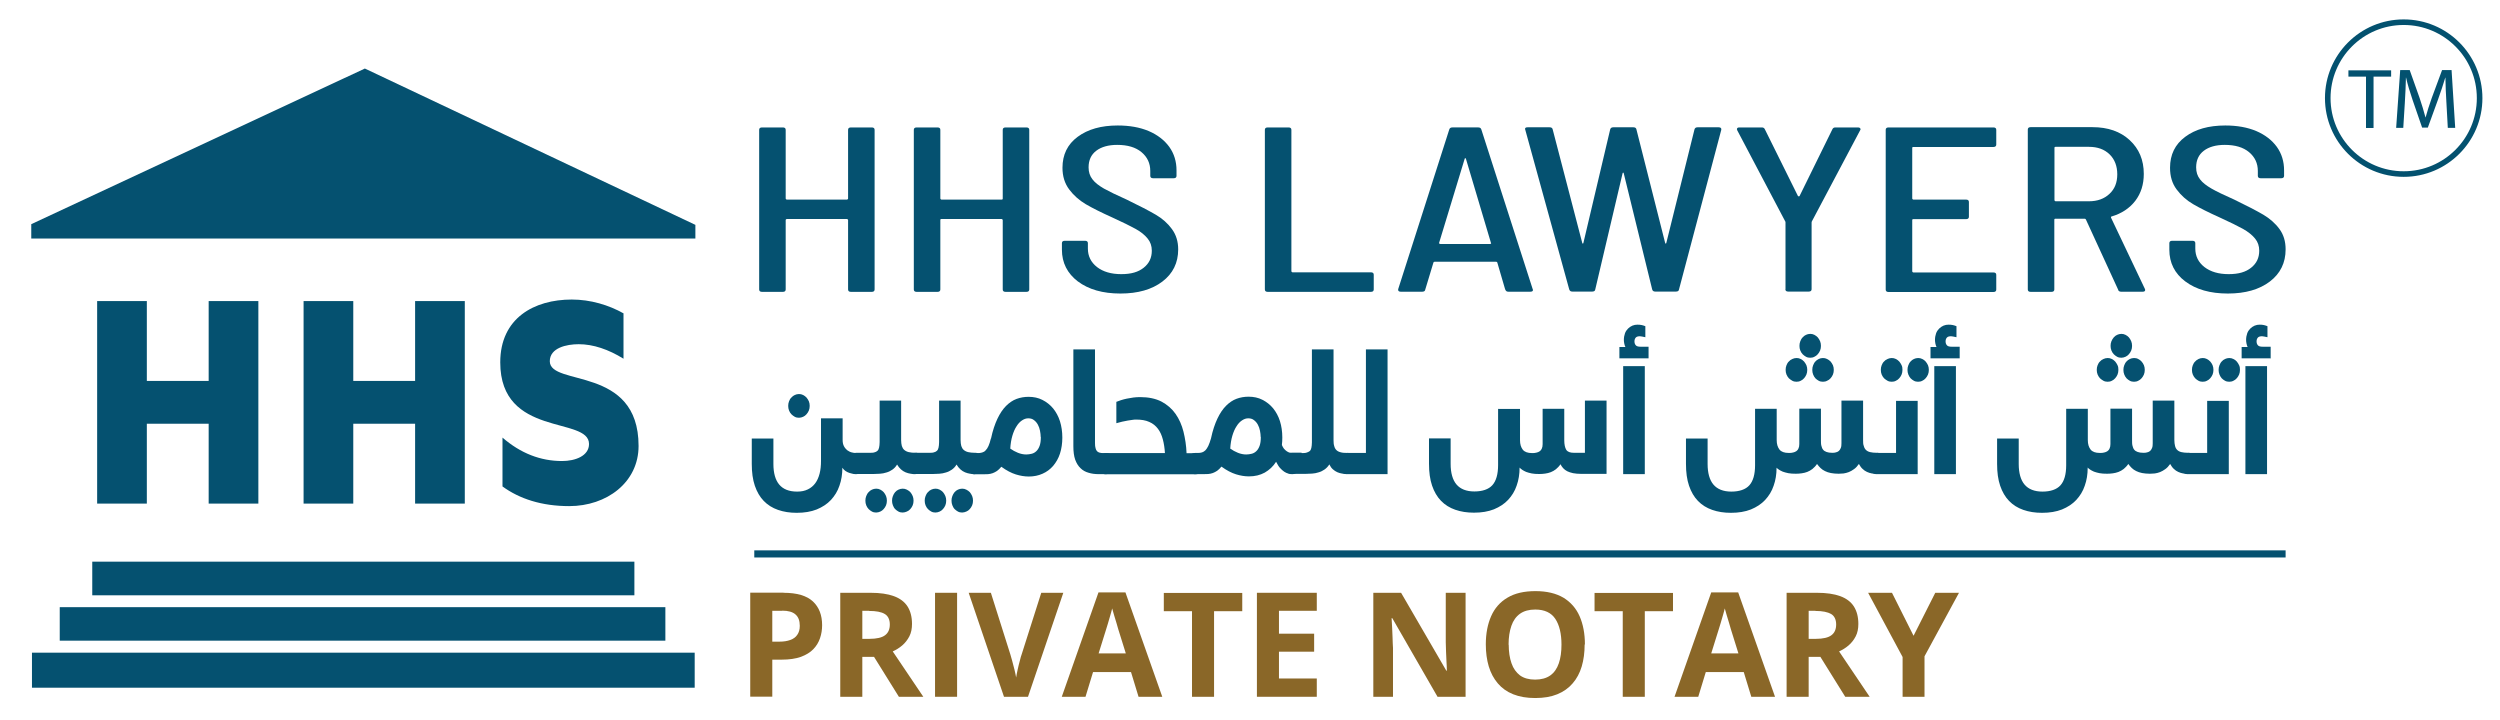 <?xml version="1.0" encoding="UTF-8"?>
<svg id="Layer_1" xmlns="http://www.w3.org/2000/svg" version="1.1" viewBox="0 0 179.11 51.55">
  <!-- Generator: Adobe Illustrator 29.1.0, SVG Export Plug-In . SVG Version: 2.1.0 Build 142)  -->
  <defs>
    <style>
      .st0 {
        fill: #03516f;
      }

      .st1 {
        fill: none;
        stroke: #03516f;
        stroke-miterlimit: 10;
        stroke-width: .4px;
      }

      .st2 {
        fill: #055170;
      }

      .st3 {
        fill: #8a6728;
      }
    </style>
  </defs>
  <g>
    <g>
      <path class="st2" d="M60.96,9.13h1.5c.13,0,.2.06.2.17v11.44c0,.11-.07.17-.2.17h-1.5c-.13,0-.2-.06-.2-.17v-4.98s-.03-.07-.08-.07h-4.31s-.08.02-.08.07v4.98c0,.11-.07.17-.2.17h-1.5c-.13,0-.2-.06-.2-.17v-11.44c0-.11.07-.17.2-.17h1.5c.13,0,.2.06.2.17v4.93s.03.07.08.07h4.31s.08-.02.08-.07v-4.93c0-.11.07-.17.2-.17Z"/>
      <path class="st2" d="M72.04,9.13h1.5c.13,0,.2.06.2.17v11.44c0,.11-.07.17-.2.17h-1.5c-.13,0-.2-.06-.2-.17v-4.98s-.03-.07-.08-.07h-4.31c-.05,0-.08.02-.08.07v4.98c0,.11-.07.17-.2.17h-1.5c-.13,0-.2-.06-.2-.17v-11.44c0-.11.07-.17.2-.17h1.5c.13,0,.2.06.2.17v4.93s.03.07.08.07h4.31c.05,0,.08-.02.08-.07v-4.93c0-.11.07-.17.2-.17Z"/>
      <path class="st2" d="M77.23,20.17c-.76-.58-1.15-1.34-1.15-2.28v-.47c0-.11.07-.17.2-.17h1.46c.13,0,.2.06.2.17v.39c0,.54.22.98.65,1.32.44.34,1.02.51,1.74.51s1.22-.15,1.61-.46.58-.71.58-1.22c0-.34-.1-.63-.3-.87-.2-.25-.48-.48-.86-.69s-.93-.48-1.65-.81c-.8-.36-1.44-.68-1.92-.96-.47-.28-.87-.63-1.19-1.06-.32-.43-.48-.94-.48-1.55,0-.94.36-1.68,1.09-2.22s1.68-.81,2.87-.81c.84,0,1.58.13,2.22.4.63.27,1.12.65,1.47,1.13.35.49.52,1.05.52,1.69v.39c0,.11-.07.17-.2.17h-1.48c-.13,0-.2-.06-.2-.17v-.35c0-.55-.21-1-.63-1.35s-1-.52-1.74-.52c-.63,0-1.13.14-1.5.42s-.55.68-.55,1.19c0,.34.09.62.28.86.18.24.46.45.82.66.36.2.91.47,1.63.79.91.44,1.6.8,2.08,1.08s.86.62,1.16,1.03.45.89.45,1.46c0,.96-.38,1.73-1.13,2.3s-1.75.86-3.01.86-2.28-.29-3.05-.87h.01Z"/>
      <path class="st2" d="M90.62,20.74v-11.44c0-.11.07-.17.2-.17h1.5c.13,0,.2.06.2.17v10.14s.03.07.08.07h5.62c.13,0,.2.06.2.17v1.06c0,.11-.07.17-.2.17h-7.4c-.13,0-.2-.06-.2-.17Z"/>
      <path class="st2" d="M107.84,20.75l-.57-1.95s-.03-.05-.1-.05h-4.37c-.05,0-.09.02-.1.05l-.59,1.95c-.01.1-.09.15-.22.15h-1.54c-.07,0-.12-.02-.15-.05-.03-.03-.04-.08-.03-.13l3.66-11.44c.03-.1.1-.15.22-.15h1.86c.12,0,.19.05.22.15l3.68,11.44.02.05c0,.09-.07.13-.2.13h-1.56c-.12,0-.19-.05-.22-.15h-.01ZM103.12,17.45s.04.03.07.03h3.56s.05,0,.07-.03.02-.03,0-.04l-1.8-6.05s-.03-.03-.04-.03-.03.01-.04.03l-1.84,6.05s0,.03.01.04h.01Z"/>
      <path class="st2" d="M112.43,20.75l-3.15-11.44-.02-.07c0-.08.06-.12.18-.12h1.58c.13,0,.2.05.22.15l2.12,8.14s.03.05.04.05.03-.02.04-.05l1.92-8.14c.03-.1.1-.15.22-.15h1.44c.13,0,.2.05.22.15l2.06,8.14s.03.05.04.05.03-.02.04-.05l2.02-8.14c.03-.1.1-.15.22-.15h1.52c.07,0,.12.02.15.05s.04.08.03.13l-3.03,11.44c-.01.1-.09.15-.22.15h-1.48c-.12,0-.19-.05-.22-.15l-2.04-8.33s-.03-.05-.04-.05-.03.02-.04.05l-1.96,8.33c-.01.1-.09.15-.22.15h-1.42c-.12,0-.19-.05-.22-.15h0Z"/>
      <path class="st2" d="M127.92,20.72v-4.78s0-.07-.02-.08l-3.44-6.53-.02-.07c0-.09.06-.13.18-.13h1.6c.11,0,.18.04.22.13l2.37,4.78s.03.03.06.03.05-.01.06-.03l2.35-4.78c.04-.09.11-.13.22-.13h1.62c.07,0,.12.02.15.06s.04.09,0,.14l-3.46,6.53s-.02.04-.02.08v4.78c0,.11-.07.17-.2.17h-1.48c-.13,0-.2-.06-.2-.17h0Z"/>
      <path class="st2" d="M142.82,10.53h-5.74c-.05,0-.08.02-.08.07v3.63s.03.07.08.07h3.78c.13,0,.2.06.2.17v1.06c0,.11-.07.17-.2.17h-3.78c-.05,0-.08.02-.08.07v3.68s.03.07.08.07h5.74c.13,0,.2.06.2.17v1.06c0,.11-.07.17-.2.17h-7.52c-.13,0-.2-.06-.2-.17v-11.45c0-.11.07-.17.2-.17h7.52c.13,0,.2.06.2.17v1.06c0,.11-.07.17-.2.17Z"/>
      <path class="st2" d="M151.76,20.77l-2.32-5.05s-.04-.05-.08-.05h-2.1c-.05,0-.08.02-.08.07v5c0,.11-.07.17-.2.17h-1.5c-.13,0-.2-.06-.2-.17v-11.46c0-.11.07-.17.2-.17h4.43c1.11,0,2,.31,2.67.93s1.01,1.42,1.01,2.42c0,.75-.2,1.39-.61,1.93-.41.53-.98.91-1.7,1.12-.04.01-.05.04-.04.08l2.43,5.11.02.07c0,.09-.06.13-.18.13h-1.54c-.11,0-.18-.04-.22-.13h.01ZM147.19,10.58v3.77s.03.07.08.07h2.39c.61,0,1.1-.18,1.47-.53.38-.35.56-.82.56-1.4s-.18-1.07-.55-1.43c-.37-.36-.86-.54-1.48-.54h-2.39c-.05,0-.08.02-.08.07h0Z"/>
      <path class="st2" d="M156.57,20.17c-.77-.58-1.15-1.34-1.15-2.28v-.47c0-.11.07-.17.2-.17h1.46c.13,0,.2.06.2.17v.39c0,.54.22.98.65,1.32.44.34,1.02.51,1.74.51s1.22-.15,1.61-.46.58-.71.58-1.22c0-.34-.1-.63-.3-.87-.2-.25-.49-.48-.86-.69-.38-.21-.93-.48-1.65-.81-.8-.36-1.44-.68-1.92-.96s-.87-.63-1.19-1.06c-.32-.43-.47-.94-.47-1.55,0-.94.36-1.68,1.09-2.22.72-.54,1.68-.81,2.87-.81.84,0,1.58.13,2.22.4.63.27,1.12.65,1.47,1.13.35.49.52,1.05.52,1.69v.39c0,.11-.07.17-.2.17h-1.48c-.13,0-.2-.06-.2-.17v-.35c0-.55-.21-1-.63-1.35s-1-.52-1.74-.52c-.63,0-1.13.14-1.5.42s-.55.68-.55,1.19c0,.34.09.62.28.86.18.24.46.45.82.66s.91.47,1.63.79c.91.44,1.6.8,2.08,1.08.47.28.86.62,1.16,1.03s.44.89.44,1.46c0,.96-.38,1.73-1.13,2.3s-1.75.86-3.01.86-2.28-.29-3.05-.87h0Z"/>
    </g>
    <g>
      <g>
        <path class="st2" d="M18.51,21.57v14.51h-3.56v-5.72h-4.43v5.72h-3.56v-14.51h3.56v5.72h4.43v-5.72s3.56,0,3.56,0Z"/>
        <path class="st2" d="M33.3,21.57v14.51h-3.56v-5.72h-4.43v5.72h-3.56v-14.51h3.56v5.72h4.43v-5.72s3.56,0,3.56,0Z"/>
        <path class="st2" d="M44.67,22.44v3.26c-1.08-.67-2.17-1.04-3.21-1.04-.87,0-2.07.26-2.07,1.22,0,1.83,6.36.28,6.36,6.07,0,2.61-2.28,4.31-4.97,4.31-1.97,0-3.56-.52-4.78-1.41v-3.5c1.3,1.13,2.73,1.68,4.27,1.68.95,0,1.93-.37,1.93-1.22,0-2-6.36-.44-6.36-5.85,0-3.18,2.44-4.5,5.12-4.5,1.35,0,2.65.39,3.73,1l-.02-.02Z"/>
      </g>
      <polygon class="st2" points="26.14 4.91 2.24 16.06 2.24 17.09 49.82 17.09 49.82 16.11 26.14 4.91"/>
      <rect class="st2" x="6.61" y="40.24" width="38.84" height="2.41"/>
      <rect class="st2" x="4.28" y="43.5" width="43.39" height="2.4"/>
      <rect class="st2" x="2.29" y="46.76" width="47.48" height="2.51"/>
    </g>
    <g>
      <path class="st2" d="M60.35,33.51c0,.47-.07.9-.21,1.29-.13.39-.34.73-.61,1.02s-.61.51-1.02.68c-.41.16-.88.24-1.43.24-.5,0-.94-.07-1.34-.21s-.74-.35-1.02-.64-.49-.65-.64-1.09c-.15-.44-.22-.96-.22-1.57v-1.81h1.55v1.82c0,.65.14,1.15.42,1.48s.7.5,1.28.5c.3,0,.55-.05.77-.16.21-.1.39-.25.53-.44s.24-.42.31-.69.1-.57.1-.9v-3.06h1.55v1.55c0,.18.03.32.09.44s.14.21.23.29c.1.07.2.13.32.16s.23.05.34.05c.06,0,.12,0,.17.02s.1.04.15.09c.04.05.08.12.1.22.03.1.04.23.04.39,0,.3-.04.51-.11.62-.08.11-.19.17-.35.17-.06,0-.13,0-.22-.02s-.19-.04-.28-.07c-.1-.03-.19-.08-.28-.14s-.16-.14-.22-.23ZM56.47,29.08c0-.12.02-.23.06-.33s.09-.2.17-.27c.07-.08.15-.14.24-.18s.19-.07.3-.07.2.02.3.07.17.11.24.18c.07.08.12.17.17.27.04.1.06.21.06.33s-.02.23-.06.33-.1.19-.17.27-.15.14-.24.18-.19.07-.3.07-.21-.02-.3-.07-.17-.11-.24-.18-.13-.17-.17-.27-.06-.21-.06-.33Z"/>
      <path class="st2" d="M65.61,33.97c-.12,0-.24,0-.37-.03-.12-.02-.24-.05-.36-.1-.12-.05-.23-.12-.33-.21s-.2-.21-.28-.35c-.09.16-.21.28-.34.37s-.27.16-.42.2c-.15.05-.31.08-.47.09s-.32.02-.48.02h-1.2c-.06,0-.12,0-.18-.02s-.1-.04-.15-.09c-.04-.05-.07-.12-.1-.22-.02-.1-.04-.23-.04-.4,0-.3.04-.51.11-.62s.19-.17.35-.17h.95c.13,0,.25,0,.34-.03.09-.02.17-.06.22-.11.06-.05.1-.13.12-.23s.04-.23.04-.4v-2.97h1.54v2.82c0,.17.02.31.05.43.04.12.09.21.17.28.08.07.19.13.32.16s.3.05.49.05c.06,0,.12,0,.17.02s.1.04.15.09c.04.05.08.12.1.22.03.1.04.23.04.39,0,.3-.04.51-.11.62-.08.11-.19.17-.35.17l.02.02ZM62,35.87c0-.12.02-.23.06-.33s.09-.2.17-.28c.07-.08.15-.14.24-.18s.19-.07.3-.07.2.02.3.07.17.11.24.18c.07.08.12.17.17.28.04.1.06.21.06.33s-.02.23-.06.33c-.04.1-.1.19-.17.27s-.15.14-.24.18-.19.07-.3.07-.21-.02-.3-.07-.17-.11-.24-.18-.13-.17-.17-.27-.06-.21-.06-.33ZM63.91,35.87c0-.12.02-.23.06-.33s.09-.2.16-.28c.07-.08.15-.14.24-.18s.19-.07.3-.07.2.02.3.07.18.11.25.18c.07.08.12.17.17.28.04.1.06.21.06.33s-.02.23-.06.33c-.04.1-.1.19-.17.27s-.15.14-.25.18-.19.07-.3.07-.21-.02-.3-.07-.17-.11-.24-.18-.12-.17-.16-.27-.06-.21-.06-.33Z"/>
      <path class="st2" d="M69.87,33.97c-.12,0-.24,0-.37-.03-.12-.02-.24-.05-.36-.1-.12-.05-.23-.12-.33-.21s-.2-.21-.28-.35c-.09.16-.21.28-.34.37s-.27.16-.42.2c-.15.05-.31.08-.47.09s-.32.02-.48.02h-1.2c-.06,0-.12,0-.18-.02s-.1-.04-.15-.09c-.04-.05-.07-.12-.1-.22-.02-.1-.04-.23-.04-.4,0-.3.04-.51.11-.62s.19-.17.35-.17h.95c.13,0,.25,0,.34-.03.09-.02.17-.06.22-.11.06-.05.1-.13.12-.23.02-.1.04-.23.04-.4v-2.97h1.54v2.82c0,.17.02.31.05.43.04.12.09.21.17.28.08.07.19.13.32.16s.3.05.49.05c.06,0,.12,0,.17.02s.1.04.15.09c.04.05.08.12.1.22.03.1.04.23.04.39,0,.3-.04.51-.11.62-.08.11-.19.17-.35.17l.02.02ZM66.25,35.87c0-.12.02-.23.06-.33s.09-.2.17-.28c.07-.08.15-.14.24-.18s.19-.07.3-.07.2.02.3.07.17.11.24.18c.07.08.12.17.17.28.04.1.06.21.06.33s-.02.23-.06.33c-.04.1-.1.19-.17.27s-.15.14-.24.18-.19.07-.3.07-.21-.02-.3-.07-.17-.11-.24-.18-.13-.17-.17-.27-.06-.21-.06-.33ZM68.17,35.87c0-.12.02-.23.06-.33s.09-.2.16-.28c.07-.08.15-.14.24-.18s.19-.07.3-.07.2.02.3.07.18.11.25.18c.07.08.12.17.17.28.04.1.06.21.06.33s-.02.23-.06.33c-.04.1-.1.19-.17.27s-.15.14-.25.18-.19.07-.3.07-.21-.02-.3-.07-.17-.11-.24-.18-.12-.17-.16-.27c-.04-.1-.06-.21-.06-.33Z"/>
      <path class="st2" d="M71,31.42c.12-.57.28-1.04.46-1.42s.39-.69.62-.92.48-.4.75-.5.56-.15.86-.15c.36,0,.7.07.99.22.3.15.55.35.77.61.21.26.38.57.49.92s.17.75.17,1.17-.06.81-.17,1.15-.28.63-.49.88c-.21.24-.46.43-.76.56-.29.13-.62.2-.98.2-.3,0-.61-.05-.93-.15s-.67-.28-1.04-.55c-.11.13-.21.23-.31.3s-.21.12-.31.16c-.11.04-.22.06-.33.07s-.24.01-.36.01h-.56c-.06,0-.12,0-.18-.02s-.1-.04-.15-.09c-.04-.05-.07-.12-.1-.22-.02-.1-.04-.23-.04-.4,0-.3.04-.51.11-.62s.19-.17.35-.17h.2c.1,0,.2-.01.3-.04s.18-.07.25-.15c.08-.08.15-.18.21-.32s.12-.31.17-.53h.01ZM74.56,31.31c0-.14-.02-.29-.05-.45-.03-.16-.08-.3-.15-.43-.07-.13-.16-.24-.28-.33-.11-.09-.25-.13-.41-.13s-.3.05-.45.15-.28.24-.39.42c-.12.18-.22.41-.3.68s-.13.58-.15.92c.17.12.35.22.55.3s.4.12.6.12c.13,0,.25-.02.38-.05s.23-.09.33-.18.18-.22.24-.38.09-.37.09-.64h0Z"/>
      <path class="st2" d="M79.7,33.18c0,.3-.04.51-.11.62-.08.11-.19.17-.35.17h-.51c-.27,0-.52-.03-.74-.1-.22-.06-.42-.17-.58-.33-.16-.15-.29-.36-.38-.61-.09-.26-.13-.58-.13-.96v-6.94h1.55v6.71c0,.15.01.28.04.37.02.09.06.17.11.22s.11.08.18.1.15.03.25.03h.22c.06,0,.12,0,.17.02.06.01.1.04.15.09.04.05.08.12.1.22.03.1.04.23.04.39h-.01Z"/>
      <path class="st2" d="M83.46,32.46c-.02-.35-.07-.68-.15-.98s-.19-.55-.35-.76c-.16-.21-.36-.38-.62-.49-.26-.12-.57-.17-.95-.17-.06,0-.15,0-.25.02-.1.01-.22.03-.34.05s-.26.05-.4.08-.28.07-.42.11v-1.53c.09-.04.2-.08.33-.12.13-.04.27-.08.42-.11s.31-.06.47-.08.33-.03.49-.03c.6,0,1.11.11,1.52.32.41.22.75.51,1.01.88.26.37.45.8.57,1.28.12.49.2,1,.22,1.54h.64c.06,0,.12,0,.18.02s.11.04.15.09.08.12.1.22c.03.1.04.23.04.39,0,.3-.04.51-.11.62s-.19.17-.36.17h-6.4c-.06,0-.12,0-.18-.02-.06-.01-.1-.04-.15-.09-.04-.05-.07-.12-.1-.22-.02-.1-.04-.23-.04-.4,0-.3.04-.51.11-.62s.19-.17.35-.17h4.23-.01Z"/>
      <path class="st2" d="M91.42,33.09c-.21.33-.48.58-.81.77-.33.18-.7.27-1.13.27-.3,0-.61-.05-.93-.15s-.67-.28-1.04-.55c-.11.13-.21.23-.31.3s-.21.12-.31.16c-.11.04-.22.06-.33.07s-.24.01-.36.01h-.56c-.06,0-.12,0-.18-.02s-.1-.04-.15-.09c-.04-.05-.07-.12-.1-.22-.02-.1-.04-.23-.04-.4,0-.3.04-.51.11-.62s.19-.17.35-.17h.2c.1,0,.2-.01.29-.04s.17-.08.24-.15.14-.18.21-.32c.06-.14.13-.31.19-.53.12-.57.28-1.04.46-1.42s.39-.69.62-.92.48-.4.75-.5.56-.15.86-.15c.36,0,.7.07.99.22.3.15.55.35.77.61.21.26.38.57.49.92s.17.75.17,1.17c0,.19-.01.37-.03.54.04.1.09.19.15.27.06.07.13.13.2.18.07.05.14.08.21.1s.13.03.18.03c.06,0,.12,0,.18.02.06.01.1.04.15.09.04.05.07.12.1.22.02.1.04.23.04.39,0,.3-.04.51-.11.62s-.19.17-.35.17c-.09,0-.19-.01-.29-.04s-.2-.07-.3-.14c-.1-.07-.2-.16-.3-.27s-.18-.26-.27-.43h0ZM90.32,31.31c0-.14-.02-.29-.05-.45-.03-.16-.08-.3-.15-.43s-.16-.24-.28-.33c-.11-.09-.25-.13-.41-.13s-.3.05-.45.15-.28.24-.39.42c-.12.18-.22.41-.3.68s-.13.58-.15.92c.17.12.35.22.55.3s.4.12.6.12c.13,0,.25-.02.38-.05s.23-.09.33-.18.18-.22.24-.38.09-.37.09-.64h0Z"/>
      <path class="st2" d="M93.26,32.46c.13,0,.25,0,.34-.03s.17-.06.23-.11c.06-.05.1-.13.12-.23.02-.1.04-.23.04-.4v-6.66h1.55v6.51c0,.16.01.3.05.42.03.12.08.21.15.28.07.07.17.13.3.16.13.04.29.05.48.05.06,0,.12,0,.17.02s.1.04.15.09c.04.05.08.12.1.22.03.1.04.23.04.39,0,.3-.04.51-.11.62s-.19.17-.35.17c-.12,0-.24,0-.36-.03-.12-.02-.24-.05-.35-.1-.11-.05-.22-.12-.32-.21s-.18-.2-.25-.35c-.1.16-.22.28-.35.37s-.27.16-.42.2c-.15.05-.31.08-.47.09s-.33.02-.49.02h-.94c-.06,0-.12,0-.18-.02s-.1-.04-.15-.09c-.04-.05-.07-.12-.1-.22-.02-.1-.04-.23-.04-.4,0-.3.04-.51.11-.62s.19-.17.35-.17h.69v.03Z"/>
      <path class="st2" d="M97.86,32.46v-7.43h1.55v8.94h-2.89c-.06,0-.12,0-.18-.02s-.1-.04-.15-.09c-.04-.05-.07-.12-.1-.22-.02-.1-.04-.23-.04-.4,0-.3.04-.51.11-.62s.19-.17.35-.17h1.35Z"/>
      <path class="st2" d="M107.35,29.3h1.55v2.24c0,.29.07.51.2.68.13.16.35.24.66.24.11,0,.22,0,.31-.03.09-.02.17-.05.24-.1.07-.05.12-.11.15-.19.04-.08.06-.19.06-.32v-2.53h1.55v2.24c0,.31.05.54.14.69s.28.22.55.22h.79v-3.74h1.55v5.25h-1.81c-.23,0-.42-.02-.59-.05-.17-.04-.3-.08-.42-.14-.11-.06-.21-.13-.29-.22s-.14-.18-.19-.28c-.1.15-.21.26-.33.36-.12.09-.24.16-.37.21s-.26.08-.4.1-.28.03-.42.03c-.21,0-.39-.01-.54-.04s-.29-.07-.4-.11c-.11-.05-.21-.1-.28-.15-.08-.05-.14-.11-.19-.16,0,.47-.07.9-.21,1.29-.13.39-.34.73-.61,1.02s-.61.51-1.02.68c-.41.16-.88.24-1.43.24-.5,0-.94-.07-1.34-.21-.4-.14-.74-.35-1.02-.64s-.49-.65-.64-1.09-.22-.96-.22-1.57v-1.81h1.55v1.82c0,.65.14,1.15.42,1.48s.71.5,1.28.5,1.02-.15,1.29-.45c.27-.3.41-.78.41-1.44v-4.04l.02.02Z"/>
      <path class="st2" d="M118.12,25.67h-2.1v-.81h.43c-.03-.06-.06-.14-.08-.24-.02-.1-.03-.19-.03-.26,0-.18.03-.34.08-.48s.13-.25.22-.34c.09-.09.2-.16.31-.21.12-.05.24-.07.36-.07s.23.01.32.03.17.05.25.08v.79c-.09-.02-.17-.04-.24-.05-.07-.01-.12-.02-.15-.02-.14,0-.24.03-.3.1-.06.07-.09.16-.09.27s.03.2.09.27c.06.08.18.11.35.11h.57v.83ZM117.84,26.23v7.74h-1.55v-7.74h1.55Z"/>
      <path class="st2" d="M127.28,33.51c0,.47-.07.9-.21,1.29-.13.39-.34.73-.61,1.02s-.61.51-1.02.68c-.41.16-.88.24-1.43.24-.5,0-.94-.07-1.34-.21-.4-.14-.74-.35-1.02-.64s-.49-.65-.64-1.09-.22-.96-.22-1.57v-1.81h1.55v1.82c0,.65.14,1.15.42,1.48s.71.5,1.28.5,1.02-.15,1.29-.45c.27-.3.41-.78.41-1.44v-4.04h1.55v2.24c0,.29.07.51.2.68.13.16.35.24.66.24.11,0,.22,0,.31-.03.09-.02.17-.05.24-.1.07-.05.12-.11.15-.19.04-.08.06-.19.06-.32v-2.53h1.55v2.24c0,.16,0,.3.03.41s.06.21.12.28c.06.08.14.13.25.17s.24.06.4.06c.1,0,.19,0,.27-.03.08-.02.15-.05.21-.1.06-.05.1-.12.14-.21s.05-.2.05-.34v-3.06h1.55v2.82c0,.17,0,.31.05.43.03.12.08.21.15.28.07.07.17.13.3.16s.29.05.48.05c.06,0,.12,0,.17.02s.1.04.15.09c.04.05.08.12.1.22.03.1.04.23.04.39,0,.3-.04.51-.11.62s-.19.17-.35.17c-.12,0-.23-.01-.35-.03-.12-.02-.24-.06-.35-.11s-.22-.12-.32-.22c-.1-.09-.18-.21-.26-.35-.11.16-.22.28-.35.37-.12.09-.25.16-.37.21-.13.05-.25.08-.38.1-.12.01-.24.02-.35.02-.21,0-.4-.02-.56-.05s-.3-.08-.42-.14-.23-.13-.32-.22c-.09-.09-.17-.18-.25-.29-.1.15-.21.26-.33.36-.12.09-.24.16-.37.21s-.26.08-.4.1-.28.03-.42.03c-.21,0-.39-.01-.54-.04-.15-.03-.29-.07-.4-.11-.11-.05-.21-.1-.28-.15-.08-.05-.14-.11-.19-.16l.03.03ZM127.93,26.5c0-.12.02-.23.06-.33s.09-.2.17-.27c.07-.08.15-.14.25-.18.09-.04.19-.07.3-.07s.2.02.3.07c.09.04.17.11.24.18.07.08.12.17.17.27.04.1.06.21.06.33s-.02.23-.06.33-.1.19-.17.27c-.07.08-.15.14-.24.18-.09.05-.19.07-.3.07s-.21-.02-.3-.07-.17-.11-.25-.18c-.07-.08-.13-.17-.17-.27-.04-.1-.06-.21-.06-.33ZM128.92,24.78c0-.12.02-.23.06-.33s.09-.2.17-.28c.07-.08.15-.14.24-.18s.19-.07.3-.07.2.02.3.07.17.11.24.18c.07.08.12.17.17.28.04.1.06.21.06.33s-.02.23-.06.33-.1.19-.17.27c-.07.08-.15.14-.24.18-.09.05-.19.07-.3.07s-.21-.02-.3-.07-.17-.11-.24-.18-.13-.17-.17-.27-.06-.21-.06-.33ZM129.84,26.5c0-.12.02-.23.06-.33s.09-.2.16-.27c.07-.08.15-.14.24-.18.09-.04.19-.07.3-.07s.2.02.3.07c.09.04.18.11.25.18.07.08.12.17.17.27.04.1.06.21.06.33s-.02.23-.06.33-.1.19-.17.27c-.07.08-.15.14-.25.18-.09.05-.19.07-.3.07s-.21-.02-.3-.07-.17-.11-.24-.18c-.07-.08-.12-.17-.16-.27-.04-.1-.06-.21-.06-.33Z"/>
      <path class="st2" d="M135.84,32.46v-3.74h1.55v5.25h-2.91c-.06,0-.12,0-.18-.02s-.1-.04-.15-.09c-.04-.05-.07-.12-.1-.22-.02-.1-.04-.23-.04-.4,0-.3.04-.51.11-.62s.19-.17.35-.17h1.37ZM134.75,26.5c0-.12.02-.23.06-.33s.09-.2.17-.27c.07-.08.15-.14.25-.18.09-.04.19-.07.3-.07s.2.02.3.07c.09.04.17.11.24.18.07.08.12.17.17.27s.06.21.06.33-.02.23-.06.33-.1.19-.17.27c-.07.08-.15.14-.24.18-.09.05-.19.07-.3.07s-.21-.02-.3-.07-.17-.11-.25-.18c-.07-.08-.13-.17-.17-.27s-.06-.21-.06-.33ZM136.66,26.5c0-.12.02-.23.06-.33s.09-.2.16-.27c.07-.08.15-.14.24-.18.09-.04.19-.07.3-.07s.2.02.3.07c.09.04.18.11.24.18.07.08.12.17.17.27.04.1.06.21.06.33s-.02.23-.06.33-.1.19-.17.27c-.07.08-.15.14-.24.18-.09.05-.19.07-.3.07s-.21-.02-.3-.07-.17-.11-.24-.18c-.07-.08-.12-.17-.16-.27-.04-.1-.06-.21-.06-.33Z"/>
      <path class="st2" d="M140.41,25.67h-2.1v-.81h.43c-.03-.06-.06-.14-.08-.24s-.03-.19-.03-.26c0-.18.03-.34.08-.48s.13-.25.22-.34.2-.16.31-.21c.12-.05.24-.07.36-.07s.23.01.32.03c.09.02.17.05.25.08v.79c-.09-.02-.17-.04-.24-.05-.07-.01-.12-.02-.15-.02-.14,0-.24.03-.3.1s-.09.16-.09.27.03.2.09.27c.06.08.18.11.35.11h.57v.83ZM140.13,26.23v7.74h-1.55v-7.74h1.55Z"/>
      <path class="st2" d="M149.57,33.51c0,.47-.07.9-.21,1.29-.13.39-.34.73-.61,1.02s-.61.51-1.02.68c-.41.16-.88.24-1.43.24-.5,0-.94-.07-1.34-.21s-.74-.35-1.02-.64-.49-.65-.64-1.09-.22-.96-.22-1.57v-1.81h1.55v1.82c0,.65.14,1.15.42,1.48s.71.5,1.28.5,1.02-.15,1.29-.45c.27-.3.41-.78.41-1.44v-4.04h1.55v2.24c0,.29.07.51.2.68.13.16.35.24.66.24.11,0,.22,0,.31-.03.09-.02.17-.05.24-.1.07-.05.12-.11.15-.19.04-.08.06-.19.06-.32v-2.53h1.55v2.24c0,.16,0,.3.03.41s.06.21.12.28c.06.08.14.13.25.17s.24.06.41.06c.1,0,.19,0,.27-.03.08-.02.15-.05.21-.1.06-.05.1-.12.14-.21s.05-.2.05-.34v-3.06h1.55v2.82c0,.17.02.31.05.43s.08.21.15.28c.07.07.17.13.3.16s.29.05.48.05c.06,0,.12,0,.17.02.06.01.1.04.15.09.04.05.08.12.1.22s.04.23.04.39c0,.3-.04.51-.11.62s-.19.17-.35.17c-.12,0-.23-.01-.35-.03-.12-.02-.24-.06-.35-.11-.11-.05-.22-.12-.32-.22-.1-.09-.18-.21-.26-.35-.11.16-.22.28-.35.37-.12.09-.25.16-.37.21-.13.05-.25.08-.38.1-.12.01-.24.02-.35.02-.21,0-.4-.02-.56-.05-.16-.03-.3-.08-.42-.14s-.23-.13-.32-.22c-.09-.09-.17-.18-.25-.29-.1.15-.21.26-.33.36-.12.09-.24.16-.37.21s-.26.08-.4.1-.28.03-.42.03c-.21,0-.39-.01-.54-.04s-.29-.07-.4-.11c-.11-.05-.21-.1-.28-.15-.08-.05-.14-.11-.19-.16l.02.03ZM150.22,26.5c0-.12.02-.23.06-.33s.09-.2.17-.27c.07-.08.15-.14.25-.18.09-.04.19-.07.3-.07s.2.02.3.07c.09.04.17.11.24.18.07.08.12.17.17.27s.06.21.06.33-.02.23-.06.33-.1.19-.17.27c-.07.08-.15.14-.24.18-.09.05-.19.07-.3.07s-.21-.02-.3-.07-.17-.11-.25-.18c-.07-.08-.13-.17-.17-.27s-.06-.21-.06-.33ZM151.21,24.78c0-.12.02-.23.06-.33s.1-.2.17-.28c.07-.08.15-.14.24-.18.09-.04.19-.07.3-.07s.2.02.3.07c.09.04.17.11.24.18.07.08.12.17.17.28.04.1.06.21.06.33s-.02.23-.06.33-.1.19-.17.27-.15.14-.24.18-.19.07-.3.07-.21-.02-.3-.07-.17-.11-.24-.18-.13-.17-.17-.27-.06-.21-.06-.33ZM152.13,26.5c0-.12.02-.23.06-.33s.09-.2.16-.27c.07-.08.15-.14.24-.18.09-.04.19-.07.3-.07s.21.02.3.07c.09.04.18.11.24.18.07.08.13.17.17.27s.06.21.06.33-.02.23-.06.33-.1.19-.17.27c-.07.08-.15.14-.24.18-.09.05-.19.07-.3.07s-.21-.02-.3-.07-.17-.11-.24-.18c-.07-.08-.12-.17-.16-.27-.04-.1-.06-.21-.06-.33Z"/>
      <path class="st2" d="M158.13,32.46v-3.74h1.55v5.25h-2.91c-.06,0-.12,0-.18-.02s-.1-.04-.15-.09c-.04-.05-.07-.12-.1-.22-.03-.1-.04-.23-.04-.4,0-.3.04-.51.11-.62s.19-.17.35-.17h1.37ZM157.04,26.5c0-.12.02-.23.06-.33s.09-.2.17-.27c.07-.08.15-.14.24-.18.09-.04.19-.07.3-.07s.2.02.3.07c.09.04.17.11.24.18.07.08.13.17.17.27s.06.21.06.33-.02.23-.06.33-.1.19-.17.27c-.07.08-.15.14-.24.18-.09.05-.19.07-.3.07s-.21-.02-.3-.07-.17-.11-.24-.18c-.07-.08-.13-.17-.17-.27s-.06-.21-.06-.33ZM158.95,26.5c0-.12.02-.23.06-.33s.09-.2.16-.27c.07-.08.15-.14.24-.18.09-.04.19-.07.3-.07s.2.02.3.07c.09.04.18.11.24.18.07.08.12.17.17.27s.06.21.06.33-.02.23-.06.33-.1.19-.17.27c-.07.08-.15.14-.24.18-.09.05-.19.07-.3.07s-.21-.02-.3-.07-.17-.11-.24-.18c-.07-.08-.12-.17-.16-.27-.04-.1-.06-.21-.06-.33Z"/>
      <path class="st2" d="M162.7,25.67h-2.1v-.81h.43c-.03-.06-.06-.14-.08-.24s-.03-.19-.03-.26c0-.18.03-.34.08-.48s.13-.25.22-.34.2-.16.31-.21c.12-.05.24-.07.36-.07s.23.01.31.03c.09.02.17.05.25.08v.79c-.09-.02-.18-.04-.24-.05s-.12-.02-.15-.02c-.14,0-.24.03-.3.1s-.09.16-.09.27.03.2.09.27c.06.08.18.11.35.11h.57v.81l.02.02ZM162.42,26.23v7.74h-1.55v-7.74h1.55Z"/>
    </g>
  </g>
  <g>
    <path class="st3" d="M56.14,42.47c.96,0,1.66.21,2.1.62s.66.98.66,1.7c0,.33-.05.64-.15.93-.1.3-.26.56-.48.79s-.52.41-.89.55c-.37.13-.83.2-1.37.2h-.68v2.65h-1.58v-7.45h2.39ZM56.05,43.76h-.72v2.21h.52c.3,0,.55-.04.77-.12s.39-.2.5-.37c.12-.17.18-.38.18-.64,0-.37-.1-.64-.31-.82-.2-.18-.52-.27-.95-.27h.01Z"/>
    <path class="st3" d="M62.37,42.47c.68,0,1.23.08,1.67.24s.77.41.98.74c.21.33.32.75.32,1.25,0,.34-.06.64-.19.89-.13.25-.3.47-.51.65s-.44.32-.68.43l2.19,3.25h-1.75l-1.78-2.86h-.84v2.86h-1.58v-7.45s2.17,0,2.17,0ZM62.26,43.76h-.48v2.01h.51c.52,0,.9-.09,1.12-.26.23-.17.34-.43.34-.77s-.12-.61-.36-.75c-.24-.15-.62-.22-1.13-.22h0Z"/>
    <path class="st3" d="M66.99,49.92v-7.45h1.58v7.45h-1.58Z"/>
    <path class="st3" d="M76.18,42.47l-2.53,7.45h-1.72l-2.53-7.45h1.59l1.4,4.43c.02.07.06.21.12.42.05.21.11.42.17.65.06.23.09.42.12.57.02-.15.06-.34.11-.57s.1-.44.16-.65c.05-.21.09-.35.12-.42l1.41-4.43h1.59-.01Z"/>
    <path class="st3" d="M81.57,49.92l-.54-1.77h-2.72l-.54,1.77h-1.7l2.63-7.48h1.93l2.64,7.48h-1.7ZM80.66,46.82l-.54-1.73c-.03-.12-.08-.26-.13-.45-.06-.18-.11-.37-.17-.56-.06-.19-.1-.35-.14-.49-.03.14-.08.31-.14.52s-.12.4-.17.58c-.05.18-.09.31-.12.39l-.54,1.73h1.95Z"/>
    <path class="st3" d="M86.98,49.92h-1.58v-6.13h-2.02v-1.31h5.62v1.31h-2.02s0,6.13,0,6.13Z"/>
    <path class="st3" d="M94.34,49.92h-4.29v-7.45h4.29v1.29h-2.71v1.64h2.52v1.29h-2.52v1.92h2.71v1.3h0Z"/>
    <path class="st3" d="M105,49.92h-2.01l-3.24-5.63h-.05c.01.23.03.47.04.71.01.24.02.47.03.71,0,.24.02.47.03.71v3.5h-1.41v-7.45h1.99l3.24,5.58h.04c0-.23-.02-.46-.03-.69s-.02-.46-.03-.68c0-.23-.02-.46-.02-.68v-3.53h1.42s0,7.45,0,7.45Z"/>
    <path class="st3" d="M113.53,46.18c0,.57-.07,1.1-.21,1.57s-.36.88-.65,1.21c-.29.34-.66.6-1.1.78s-.97.27-1.58.27-1.13-.09-1.58-.27c-.45-.18-.81-.44-1.1-.78s-.51-.75-.65-1.22-.21-1-.21-1.58c0-.77.13-1.44.38-2.01s.64-1.02,1.17-1.33c.53-.32,1.2-.47,2.01-.47s1.47.16,2,.47c.52.32.91.76,1.16,1.33s.38,1.25.38,2.02h-.02ZM108.09,46.18c0,.52.07.97.2,1.34.13.38.34.66.61.87.28.2.64.3,1.08.3s.81-.1,1.09-.3.48-.49.61-.87c.13-.38.19-.82.19-1.34,0-.78-.15-1.4-.44-1.84s-.77-.67-1.44-.67c-.44,0-.81.1-1.09.3s-.49.49-.62.87-.2.82-.2,1.35h.01Z"/>
    <path class="st3" d="M117.84,49.92h-1.58v-6.13h-2.02v-1.31h5.62v1.31h-2.02s0,6.13,0,6.13Z"/>
    <path class="st3" d="M125.47,49.92l-.54-1.77h-2.72l-.54,1.77h-1.7l2.63-7.48h1.93l2.64,7.48h-1.7ZM124.55,46.82l-.54-1.73c-.03-.12-.08-.26-.13-.45-.06-.18-.11-.37-.17-.56-.06-.19-.1-.35-.14-.49-.03.14-.08.31-.14.52s-.12.4-.17.58c-.05.18-.09.31-.12.39l-.54,1.73h1.95Z"/>
    <path class="st3" d="M130.17,42.47c.68,0,1.23.08,1.67.24s.77.41.98.74c.21.33.32.75.32,1.25,0,.34-.06.64-.19.89s-.3.47-.51.65c-.21.18-.44.32-.68.43l2.19,3.25h-1.75l-1.78-2.86h-.84v2.86h-1.58v-7.45h2.17,0ZM130.06,43.76h-.48v2.01h.51c.52,0,.9-.09,1.12-.26.23-.17.34-.43.34-.77s-.12-.61-.36-.75-.62-.22-1.13-.22h0Z"/>
    <path class="st3" d="M137.1,45.54l1.55-3.07h1.7l-2.47,4.55v2.9h-1.57v-2.85l-2.47-4.6h1.71l1.54,3.07h.01Z"/>
  </g>
  <rect class="st2" x="54.04" y="39.43" width="109.71" height=".51"/>
  <circle class="st1" cx="172.21" cy="7.03" r="5.44"/>
  <g>
    <path class="st0" d="M169.51,5.49h-1.26v-.45h3.06v.45h-1.26v3.68h-.54v-3.68Z"/>
    <path class="st0" d="M175.27,7.35c-.03-.58-.07-1.28-.07-1.79h-.01c-.15.48-.31,1-.52,1.57l-.73,2.01h-.41l-.68-1.97c-.2-.59-.36-1.12-.47-1.61h-.01c-.01.52-.04,1.2-.08,1.83l-.11,1.77h-.51l.29-4.14h.68l.71,2c.17.51.31.96.42,1.39h.01c.11-.42.26-.87.44-1.39l.74-2h.68l.26,4.14h-.53l-.1-1.82Z"/>
  </g>
</svg>